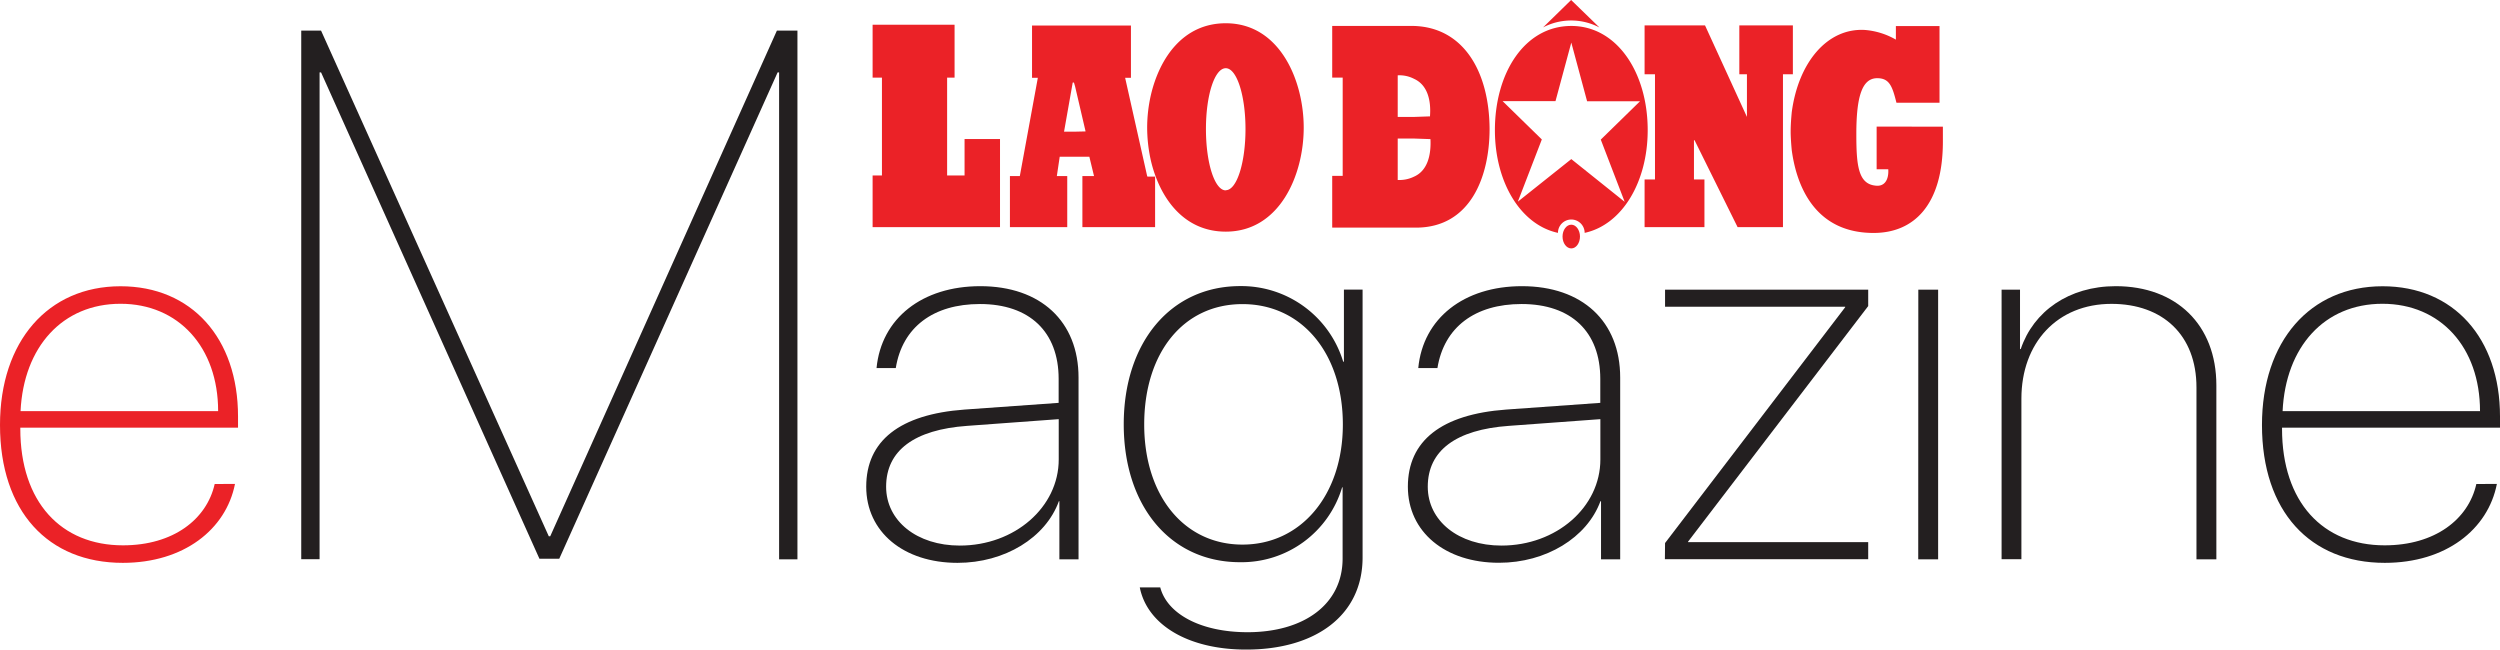 <svg id="Layer_1" data-name="Layer 1" xmlns="http://www.w3.org/2000/svg" viewBox="0 0 305.32 79.33"><defs><style>.cls-1{fill:#eb2227;}.cls-2{fill:#231f20;}</style></defs><title>emagazine</title><path class="cls-1" d="M40,68.36C38.9,73.93,33.73,78,26.3,78c-9.11,0-15-6.27-15-16.84,0-10.21,5.86-16.94,14.72-16.94,8.67,0,14.35,6.33,14.35,15.9v1.37H13.78v.12c0,9,5,14.25,12.54,14.25,6.15,0,10.23-3.18,11.2-7.49ZM13.82,59.47H37.94c0-7.8-4.84-13.11-11.92-13.11S14.19,51.61,13.81,59.47Z" transform="translate(-11.3 -9.26)"/><path class="cls-2" d="M108.69,77.57h-2.24V18.1h-.18L79.6,77.5H77.18L50.51,18.1h-.18V77.55H48.09V13h2.42L78.32,74.75h.18L106.18,13h2.51Z" transform="translate(-11.3 -9.26)"/><path class="cls-2" d="M117.09,68.7c0-5.62,4.11-8.84,12-9.42l11.5-.82V55.53c0-5.75-3.56-9.14-9.61-9.14-5.7,0-9.48,2.83-10.28,7.82h-2.35c.59-6.09,5.59-10,12.67-10,7.36,0,12,4.29,12,11.16v22.2h-2.34v-7.1h-.06C139,74.94,134,78,128.24,78,121.64,78,117.09,74.21,117.09,68.7Zm23.51-3.33V60.45l-11.19.82c-6.43.46-9.89,3-9.89,7.43,0,4.19,3.77,7.19,9,7.19,6.71,0,12.08-4.69,12.08-10.52Z" transform="translate(-11.3 -9.26)"/><path class="cls-2" d="M150.5,81H153c.84,3.21,4.9,5.47,10.66,5.47,6.87,0,11.61-3.39,11.61-9V68.78h-.06a12.81,12.81,0,0,1-12.48,9.14c-8.45,0-14.19-6.81-14.19-16.84s5.76-16.88,14.22-16.88a13,13,0,0,1,12.58,9.23h.09v-8.8h2.28V77.34c0,7.13-5.81,11.25-14.2,11.25C156.39,88.6,151.4,85.55,150.5,81ZM175.3,61.1c0-8.68-5-14.7-12.26-14.7s-12,6-12,14.7,4.87,14.67,12,14.67S175.3,69.74,175.3,61.1Z" transform="translate(-11.3 -9.26)"/><path class="cls-2" d="M183.24,68.7c0-5.62,4.11-8.84,12-9.42l11.5-.82V55.53c0-5.75-3.55-9.14-9.61-9.14-5.7,0-9.47,2.83-10.28,7.82h-2.34c.58-6.09,5.59-10,12.66-10,7.36,0,12,4.29,12,11.16v22.2h-2.34v-7.1h-.07c-1.64,4.47-6.67,7.52-12.38,7.52C187.79,78,183.24,74.21,183.24,68.7Zm23.51-3.33V60.45l-11.19.82c-6.43.46-9.89,3-9.89,7.43,0,4.19,3.77,7.19,9,7.19,6.72,0,12.08-4.69,12.08-10.52Z" transform="translate(-11.3 -9.26)"/><path class="cls-2" d="M214.65,75.58l22-28.8v-.06h-22V44.64h24.81v2l-22,28.77v.06h22v2.08H214.63Z" transform="translate(-11.3 -9.26)"/><path class="cls-2" d="M245.58,44.64H248V77.57h-2.43Z" transform="translate(-11.3 -9.26)"/><path class="cls-2" d="M255.75,44.64H258v7.25h.09c1.55-4.61,5.89-7.68,11.6-7.68,7.39,0,12.29,4.71,12.29,12.11V77.57h-2.43v-21c0-6.39-4.12-10.2-10.38-10.2-6.6,0-11,4.74-11,11.58v19.6h-2.42Z" transform="translate(-11.3 -9.26)"/><path class="cls-2" d="M316.24,68.36C315.15,73.93,310,78,302.55,78c-9.12,0-15-6.27-15-16.84,0-10.21,5.86-16.94,14.73-16.94,8.67,0,14.34,6.33,14.34,15.9v1.37H290v.12c0,9,5,14.25,12.53,14.25,6.15,0,10.24-3.18,11.2-7.49Zm-26.17-8.89h24.11c0-7.8-4.83-13.11-11.92-13.11S290.44,51.61,290.07,59.47Z" transform="translate(-11.3 -9.26)"/><path class="cls-1" d="M203.2,12.43c-5.67,0-9.33,5.69-9.33,12.73,0,6.3,3.1,11.54,7.7,12.54a1.63,1.63,0,0,1,3.26,0c4.6-1,7.7-6.24,7.7-12.54C212.53,18.1,208.76,12.43,203.2,12.43Zm0,16.26-6.53,5.2,2.93-7.6-4.79-4.68h6.46l1.93-7.15,1.93,7.17h6.46l-4.79,4.68,2.92,7.6Z" transform="translate(-11.3 -9.26)"/><path class="cls-1" d="M203.2,36.7c-.59,0-1.07.65-1.07,1.45s.48,1.45,1.07,1.45,1.06-.66,1.06-1.45S203.78,36.7,203.2,36.7Z" transform="translate(-11.3 -9.26)"/><path class="cls-1" d="M206.62,12.6l-3.44-3.34-3.43,3.35a7.38,7.38,0,0,1,6.87,0Z" transform="translate(-11.3 -9.26)"/><path class="cls-1" d="M151.4,30.76l-2.69-12h.71V12.38H137.34v6.38h.71l-2.2,12h-1.21V37h7V30.76h-1.27l.35-2.36h3.62l.57,2.36h-1.42V37h8.88V30.83h-.93Zm-8.8-5.42h-1.35l1.06-6h.15l.14.48,1.28,5.49Z" transform="translate(-11.3 -9.26)"/><path class="cls-1" d="M240.49,24.72v5.21h1.42c.08,1.25-.43,2.15-1.56,2-2.12-.21-2.34-2.5-2.34-6.31,0-4.59.71-6.81,2.55-6.81,1.5,0,1.85,1,2.35,3h5.26V12.44h-5.33V14.1a9,9,0,0,0-3.77-1.18c-4.62-.28-8.16,4-8.95,10.07-.07.77-.13,1.53-.13,2.36,0,.64.06,1.46.13,2.23.57,4.3,2.77,10.13,10,10.13,4.9,0,8.46-3.4,8.46-11.17V24.73Z" transform="translate(-11.3 -9.26)"/><polygon class="cls-1" points="117.8 21.43 115.67 21.43 115.67 9.48 116.58 9.48 116.58 3.02 106.57 3.02 106.57 9.48 107.71 9.48 107.71 21.43 106.57 21.43 106.57 27.74 122.13 27.74 122.13 16.98 117.8 16.98 117.8 21.43"/><path class="cls-1" d="M161,12.1c-5.19,0-8.1,4.23-9.16,8.83a18,18,0,0,0-.44,3.88,18.64,18.64,0,0,0,.44,4c1.06,4.59,4,8.74,9.16,8.74,6.6,0,9.52-6.94,9.52-12.7S167.6,12.1,161,12.1Zm0,20.41c-1.35,0-2.42-3.32-2.42-7.49s1.07-7.43,2.42-7.43,2.41,3.34,2.41,7.43-1.05,7.47-2.41,7.47Z" transform="translate(-11.3 -9.26)"/><path class="cls-1" d="M184,12.43H174v6.31h1.28v12H174v6.32h10.22c6.69,0,9-6.25,9-12.08C193.17,18,190.05,12.63,184,12.43Zm0,18.4a4.07,4.07,0,0,1-2,.41V26.18h2l2,.07c.09,1.94-.35,3.85-2,4.58Zm2-7.36-2,.07h-2V18.46a3.87,3.87,0,0,1,2,.43c1.65.75,2.09,2.64,1.94,4.58Z" transform="translate(-11.3 -9.26)"/><polygon class="cls-1" points="218.96 9.07 218.96 3.1 218.82 3.1 212.42 3.1 212.42 9.07 213.35 9.07 213.35 14.28 208.23 3.1 200.99 3.1 200.85 3.1 200.85 9.07 200.99 9.07 202.12 9.07 202.12 21.92 200.99 21.92 200.85 21.92 200.85 27.74 200.99 27.74 208.16 27.74 208.16 21.92 206.88 21.92 206.88 17.12 206.95 17.12 212.21 27.74 217.75 27.74 217.75 9.07 218.82 9.07 218.96 9.07"/></svg>